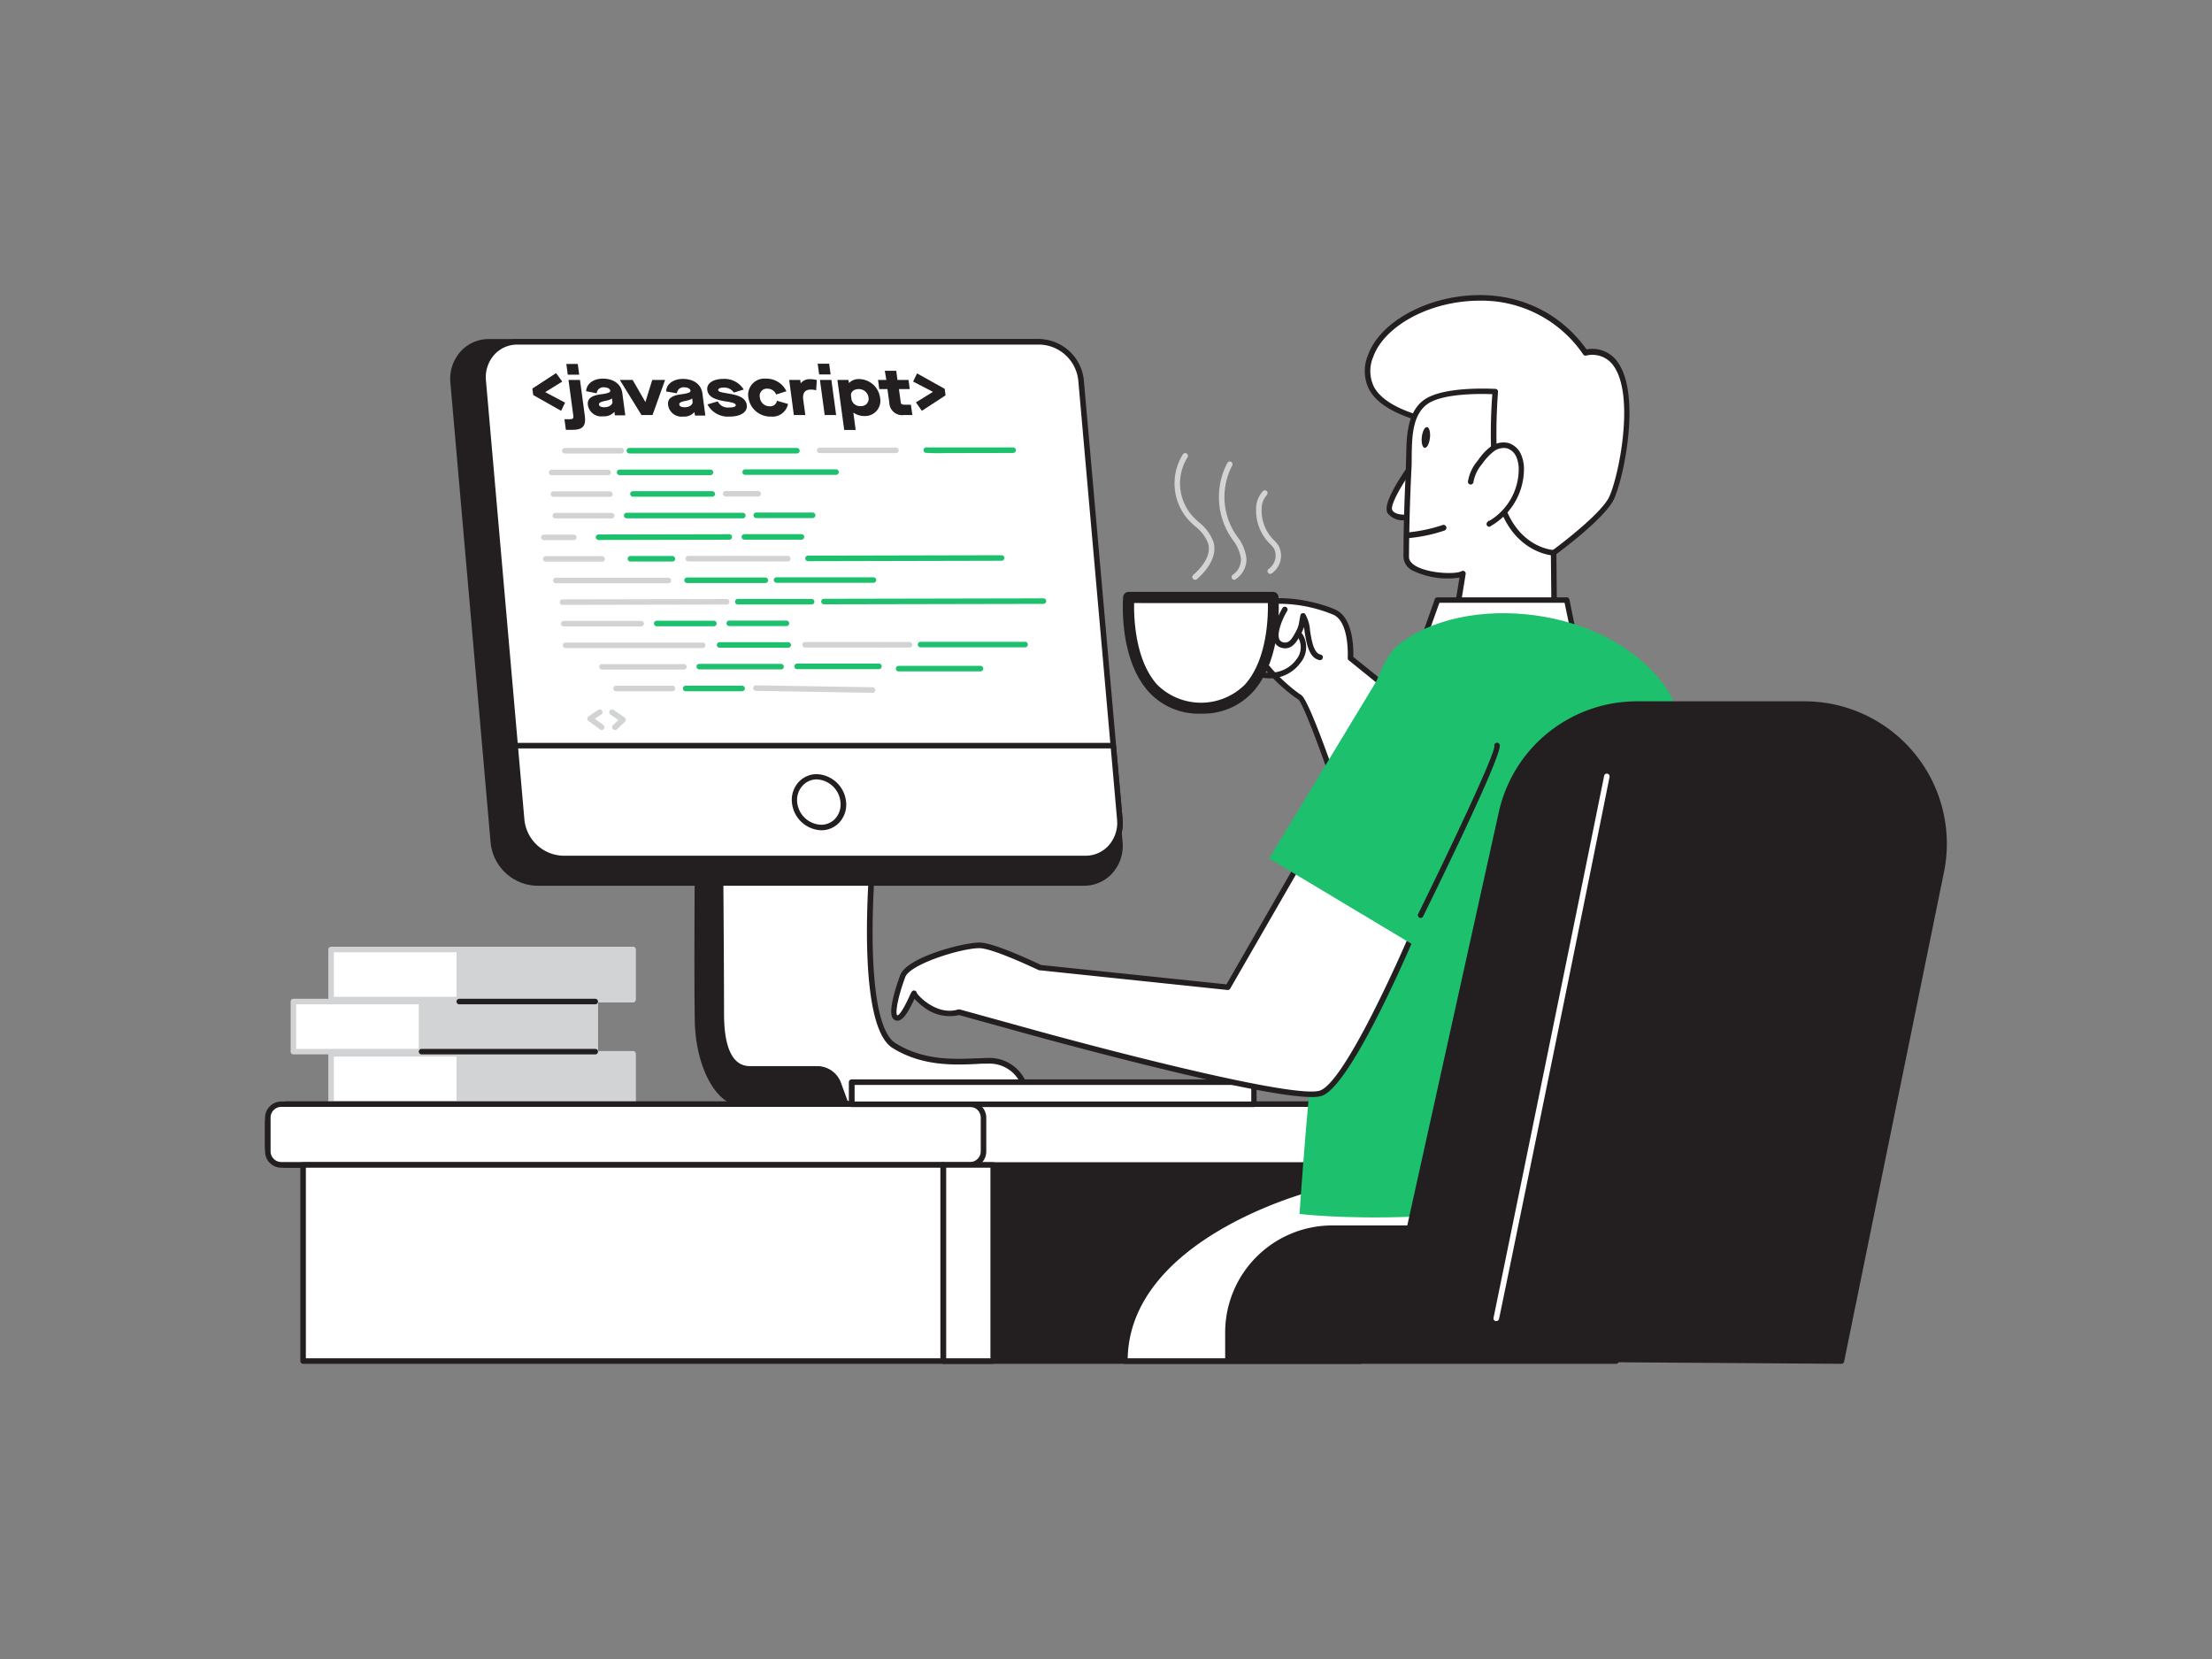 <svg xmlns="http://www.w3.org/2000/svg" viewBox="0 0 400 300"><rect x="0" y="0" width="400" height="300" fill="#808080" stroke="none"/><g id="_181_code_javascript_flatline" data-name="#181_code_javascript_flatline"><path d="M244.21,119s.42-6.69-2.82-8.27-15.76-4.53-15.76,1.93,8,12.53,9.41,13.38,8.06,20.64,8.06,20.64L257.84,130Z" fill="#fff"/><path d="M243.1,147.19H243a.49.49,0,0,1-.38-.33c-3.13-9.34-6.94-19.66-7.85-20.38-1.57-.93-9.64-7.12-9.64-13.8a3.82,3.82,0,0,1,1.86-3.46c3.78-2.36,12.1-.16,14.62,1.08,3.16,1.54,3.16,7.18,3.11,8.49l13.44,10.82a.52.52,0,0,1,.18.35.5.5,0,0,1-.12.37L243.47,147A.48.48,0,0,1,243.1,147.19Zm-11.45-38a8,8,0,0,0-4.13.88,2.84,2.84,0,0,0-1.39,2.61c0,6.13,7.74,12.1,9.17,13s6.16,14.66,8,20.09l13.83-15.66L243.9,119.4a.49.49,0,0,1-.19-.42c0-.07.36-6.38-2.53-7.79A26,26,0,0,0,231.65,109.18Z" fill="#231f20"/><rect x="59.87" y="190.52" width="54.58" height="9.06" transform="translate(174.33 390.09) rotate(-180)" fill="#fff"/><path d="M114.45,200.07H59.87a.5.5,0,0,1-.5-.5v-9a.5.5,0,0,1,.5-.5h54.58a.5.5,0,0,1,.5.5v9A.5.5,0,0,1,114.45,200.07Zm-54.08-1H114v-8H60.37Z" fill="#d1d3d4"/><rect x="83.05" y="190.52" width="31.4" height="9.06" transform="translate(197.5 390.09) rotate(-180)" fill="#d1d3d4"/><path d="M114.45,200.07H83.05a.5.5,0,0,1-.5-.5v-9a.5.5,0,0,1,.5-.5h31.4a.5.5,0,0,1,.5.5v9A.5.5,0,0,1,114.45,200.07Zm-30.9-1H114v-8H83.55Z" fill="#d1d3d4"/><rect x="53.06" y="181.11" width="54.58" height="9.06" transform="translate(160.69 371.28) rotate(-180)" fill="#fff"/><path d="M107.64,190.67H53.06a.5.5,0,0,1-.5-.5v-9.06a.5.5,0,0,1,.5-.5h54.58a.5.5,0,0,1,.5.5v9.06A.51.51,0,0,1,107.64,190.67Zm-54.08-1h53.58v-8.06H53.56Z" fill="#d1d3d4"/><rect x="76.23" y="181.11" width="31.4" height="9.06" transform="translate(183.87 371.28) rotate(-180)" fill="#d1d3d4"/><path d="M107.64,190.67H76.23a.51.51,0,0,1-.5-.5v-9.06a.5.5,0,0,1,.5-.5h31.41a.5.5,0,0,1,.5.5v9.06A.51.51,0,0,1,107.64,190.67Zm-30.91-1h30.41v-8.06H76.73Z" fill="#d1d3d4"/><rect x="59.87" y="171.7" width="54.58" height="9.06" transform="translate(174.33 352.47) rotate(-180)" fill="#fff"/><path d="M114.45,181.26H59.87a.5.5,0,0,1-.5-.5V171.7a.51.51,0,0,1,.5-.5h54.58a.5.5,0,0,1,.5.5v9.06A.5.5,0,0,1,114.45,181.26Zm-54.08-1H114V172.2H60.37Z" fill="#d1d3d4"/><rect x="83.05" y="171.7" width="31.4" height="9.06" transform="translate(197.5 352.47) rotate(-180)" fill="#d1d3d4"/><path d="M114.45,181.26H83.05a.5.5,0,0,1-.5-.5V171.7a.5.5,0,0,1,.5-.5h31.4a.5.5,0,0,1,.5.5v9.06A.5.5,0,0,1,114.45,181.26Zm-30.9-1H114V172.2H83.55Z" fill="#d1d3d4"/><rect x="170.72" y="210.66" width="75.26" height="35.47" transform="translate(416.7 456.78) rotate(-180)" fill="#231f20"/><path d="M246,246.62H170.72a.5.5,0,0,1-.5-.5V210.66a.5.5,0,0,1,.5-.5H246a.5.5,0,0,1,.5.5v35.46A.5.5,0,0,1,246,246.62Zm-74.76-1h74.26V211.16H171.22Z" fill="#231f20"/><rect x="48.43" y="199.69" width="221.72" height="10.97" rx="3.48" transform="translate(318.57 410.35) rotate(-180)" fill="#fff"/><path d="M266.66,211.16H51.91a4,4,0,0,1-4-4v-4a4,4,0,0,1,4-4H266.66a4,4,0,0,1,4,4v4A4,4,0,0,1,266.66,211.16Zm-214.75-11a3,3,0,0,0-3,3v4a3,3,0,0,0,3,3H266.66a3,3,0,0,0,3-3v-4a3,3,0,0,0-3-3Z" fill="#231f20"/><rect x="48.43" y="199.69" width="129.42" height="10.97" rx="2.44" transform="translate(226.28 410.35) rotate(-180)" fill="#fff"/><path d="M175.41,211.16H50.87a2.94,2.94,0,0,1-2.94-2.94v-6.09a2.94,2.94,0,0,1,2.94-2.94H175.41a2.94,2.94,0,0,1,2.94,2.94v6.09A2.94,2.94,0,0,1,175.41,211.16Zm-124.54-11a1.94,1.94,0,0,0-1.94,1.94v6.09a1.94,1.94,0,0,0,1.94,1.94H175.41a1.94,1.94,0,0,0,1.94-1.94v-6.09a1.94,1.94,0,0,0-1.94-1.94Z" fill="#231f20"/><path d="M158,153.79s-3,31.05,3.68,35.26c6.23,3.9,13.14,2.76,17,2.76a6.66,6.66,0,0,1,6.58,4.39l1,3.37h-48a29.29,29.29,0,0,1-8.89-9.19c-3.22-5.67-1.22-35.14-1.22-35.14Z" fill="#fff"/><path d="M186.23,200.07h-48A.48.48,0,0,1,138,200a29.46,29.46,0,0,1-9.06-9.38c-3.26-5.73-1.38-34.2-1.29-35.41a.51.51,0,0,1,.47-.47l29.83-1.45a.48.48,0,0,1,.39.16.46.46,0,0,1,.13.39c0,.08-.75,7.84-.67,16,.11,10.67,1.53,17.16,4.13,18.79,5.06,3.16,10.53,2.92,14.53,2.75.8,0,1.53-.07,2.18-.07a7.18,7.18,0,0,1,7.05,4.74l1,3.38a.49.49,0,0,1-.07.44A.51.51,0,0,1,186.23,200.07Zm-47.83-1h47.15l-.82-2.73a6.19,6.19,0,0,0-6.1-4c-.64,0-1.36,0-2.14.07-3.9.17-9.78.43-15.1-2.91-6.47-4.05-4.37-30.74-4-35.15l-28.81,1.4c-.23,3.7-1.71,29.31,1.19,34.41A28.74,28.74,0,0,0,138.4,199.07Z" fill="#231f20"/><path d="M130.43,183.33c0,7.66,2.3,10,5.37,10h12a4.05,4.05,0,0,1,3.8,2.65l1.33,3.63H134.42c-4.75,0-8.12-7.2-8.28-14.86s0-29.47,0-29.47h4.14S130.43,175.66,130.43,183.33Z" fill="#231f20"/><path d="M153,200.07H134.42c-5.3,0-8.63-7.8-8.78-15.35s0-29.26,0-29.48a.51.51,0,0,1,.5-.5h4.14a.5.5,0,0,1,.5.5c0,.2.15,20.51.15,28.09,0,9.46,3.67,9.46,4.87,9.46h12a4.57,4.57,0,0,1,4.27,3l1.33,3.63a.53.53,0,0,1-.06.46A.49.49,0,0,1,153,200.07Zm-26.33-44.33c0,3.3-.14,22,0,29,.16,7.92,3.65,14.37,7.78,14.37h17.83l-1.08-2.95a3.57,3.57,0,0,0-3.33-2.33h-12c-4,0-5.87-3.42-5.87-10.46s-.12-24.41-.14-27.59Z" fill="#231f20"/><path d="M195.2,69.23l7.26,83a6.58,6.58,0,0,1-6.49,7.43H97a8.13,8.13,0,0,1-7.79-7.43l-7.26-83a6.57,6.57,0,0,1,6.49-7.42h99A8.11,8.11,0,0,1,195.2,69.23Z" fill="#231f20"/><path d="M196,160.17H97a8.64,8.64,0,0,1-8.29-7.89l-7.26-83a7.4,7.4,0,0,1,1.86-5.74,6.85,6.85,0,0,1,5.13-2.23h99a8.63,8.63,0,0,1,8.29,7.88l7.26,83a7.44,7.44,0,0,1-1.86,5.74A6.9,6.9,0,0,1,196,160.17ZM88.43,62.31A5.85,5.85,0,0,0,84,64.21a6.46,6.46,0,0,0-1.61,5l7.27,83a7.61,7.61,0,0,0,7.29,7h99a5.89,5.89,0,0,0,4.39-1.91,6.46,6.46,0,0,0,1.61-5l-7.27-83h0a7.6,7.6,0,0,0-7.29-7Z" fill="#231f20"/><path d="M195.53,68.9l6.94,79.25a6.29,6.29,0,0,1-6.21,7.09h-94.5a7.76,7.76,0,0,1-7.44-7.09L87.38,68.9a6.28,6.28,0,0,1,6.21-7.09h94.5A7.75,7.75,0,0,1,195.53,68.9Z" fill="#fff"/><path d="M196.26,155.74h-94.5a8.26,8.26,0,0,1-7.94-7.54L86.89,68.94a7.1,7.1,0,0,1,1.78-5.5,6.61,6.61,0,0,1,4.92-2.13h94.5A8.26,8.26,0,0,1,196,68.85L203,148.11a7.1,7.1,0,0,1-1.78,5.5A6.62,6.62,0,0,1,196.26,155.74ZM93.59,62.31a5.58,5.58,0,0,0-4.18,1.81,6.11,6.11,0,0,0-1.53,4.73l6.94,79.26a7.24,7.24,0,0,0,6.94,6.63h94.5a5.58,5.58,0,0,0,4.18-1.81A6.16,6.16,0,0,0,202,148.2L195,68.94h0a7.24,7.24,0,0,0-6.94-6.63Z" fill="#231f20"/><path d="M201.3,134.84l1.17,13.31a6.29,6.29,0,0,1-6.21,7.09h-94.5a7.76,7.76,0,0,1-7.44-7.09l-1.17-13.31Z" fill="#fff"/><path d="M196.26,155.74h-94.5a8.26,8.26,0,0,1-7.94-7.54l-1.16-13.31a.45.45,0,0,1,.13-.38.46.46,0,0,1,.36-.17H201.3a.5.5,0,0,1,.5.46L203,148.11a7.1,7.1,0,0,1-1.78,5.5A6.62,6.62,0,0,1,196.26,155.74ZM93.7,135.34l1.12,12.77a7.24,7.24,0,0,0,6.94,6.63h94.5a5.58,5.58,0,0,0,4.18-1.81A6.16,6.16,0,0,0,202,148.2l-1.13-12.86Z" fill="#231f20"/><ellipse cx="148.12" cy="145.04" rx="4.29" ry="4.73" transform="translate(-55.67 107.03) rotate(-33.83)" fill="#fff"/><path d="M148.52,150.14a5.53,5.53,0,0,1-5.31-5,4.76,4.76,0,0,1,1.2-3.71,4.42,4.42,0,0,1,3.31-1.44A5.54,5.54,0,0,1,153,145h0a4.76,4.76,0,0,1-1.2,3.71A4.44,4.44,0,0,1,148.52,150.14Zm-.8-9.2a3.44,3.44,0,0,0-2.57,1.12,3.81,3.81,0,0,0-1,2.94,4.51,4.51,0,0,0,4.32,4.14,3.43,3.43,0,0,0,2.57-1.11,3.82,3.82,0,0,0,.95-2.94h0A4.52,4.52,0,0,0,147.72,140.94Z" fill="#231f20"/><rect x="154.04" y="195.7" width="72.73" height="3.99" transform="translate(380.81 395.39) rotate(-180)" fill="#fff"/><path d="M226.77,200.19H154a.5.5,0,0,1-.5-.5v-4a.5.5,0,0,1,.5-.5h72.73a.5.5,0,0,1,.5.5v4A.5.5,0,0,1,226.77,200.19Zm-72.23-1h71.73v-3H154.54Z" fill="#231f20"/><path d="M237,215s-33.59,8.48-33.59,31.17h88.79s14.12-13.63,10.63-34.57C267.06,212.78,237,215,237,215Z" fill="#fff"/><path d="M292.21,246.62H203.42a.5.5,0,0,1-.5-.5c0-22.82,33.63-31.56,34-31.65H237c.3,0,30.47-2.19,65.85-3.41a.48.48,0,0,1,.51.42c3.49,21-10.64,34.87-10.78,35A.52.52,0,0,1,292.21,246.62Zm-88.29-1H292c1.44-1.48,13.38-14.48,10.42-33.56-34.53,1.21-64,3.29-65.33,3.39C235.77,215.8,204.4,224.3,203.92,245.62Z" fill="#231f20"/><path d="M280.94,100s7.94-5.79,10.19-9.39,7.28-28.76-4.46-26.84c-11.54-16.47-35.25-9.49-38.83.68-3.15,8.93,8.34,11,12.32,12.23s8.26,20.19,13.7,23.32S280.94,100,280.94,100Z" fill="#fff"/><path d="M278.11,101.86a9.35,9.35,0,0,1-4.5-1.46c-3-1.72-5.48-7.61-7.9-13.3-2-4.65-4-9.46-5.7-10-.42-.13-.92-.27-1.48-.42-3.37-.94-9-2.52-11-6.35a7.46,7.46,0,0,1-.16-6.1c1.82-5.17,8.59-9.53,16.45-10.61,9.4-1.28,17.79,2.2,23.08,9.56a5.58,5.58,0,0,1,5.78,2.52c4.23,6.35.62,22.33-1.13,25.13-2.18,3.49-9.34,8.81-10.23,9.47a3.5,3.5,0,0,1-1.94,1.37A4.38,4.38,0,0,1,278.11,101.86ZM267.6,54.37a26.62,26.62,0,0,0-3.64.25c-7.51,1-13.95,5.12-15.65,9.95a6.52,6.52,0,0,0,.11,5.31c1.79,3.44,7.17,5,10.38,5.84l1.51.44c2.13.67,4.07,5.25,6.32,10.55s4.78,11.27,7.48,12.82c2,1.14,3.7,1.56,5,1.2a2.3,2.3,0,0,0,1.43-1,.5.5,0,0,1,.15-.17c.08-.06,7.88-5.77,10.06-9.25,1.62-2.61,5.08-18.12,1.14-24a4.68,4.68,0,0,0-5.1-2,.5.5,0,0,1-.49-.21A22.22,22.22,0,0,0,267.6,54.37Z" fill="#231f20"/><path d="M256.06,83.14s-5.73,7.65-4.73,9.36,4.67.83,4.67.83" fill="#fff"/><path d="M254,94.07a3.42,3.42,0,0,1-3.1-1.31c-1.07-1.86,3.38-8.06,4.77-9.92a.5.5,0,0,1,.7-.1.51.51,0,0,1,.1.7c-2.66,3.55-5.21,7.93-4.7,8.81.66,1.14,3.2.82,4.12.6a.51.51,0,0,1,.61.37.5.5,0,0,1-.37.6A9.65,9.65,0,0,1,254,94.07Z" fill="#231f20"/><path d="M257.8,72.68c-3.51,2.54-2.88,8.38-3.07,12.14q-.39,7.94-.43,15.88c0,3.36,8.65,3.94,10.24,3l-2.13,13.16L281.05,111l-.11-11s-5.9-.3-8.9-7.33S270.4,70.8,270.4,70.8,261.22,70.21,257.8,72.68Z" fill="#fff"/><path d="M262.41,117.38a.49.49,0,0,1-.32-.12.5.5,0,0,1-.17-.46l2-12.35a14.55,14.55,0,0,1-8.4-1.24,2.91,2.91,0,0,1-1.73-2.51c0-5.28.18-10.63.44-15.91,0-.63,0-1.31.05-2,.05-3.66.1-8.21,3.22-10.47h0c3.53-2.56,12.55-2,12.93-2a.54.54,0,0,1,.35.18.48.48,0,0,1,.11.37c0,.15-1.3,14.76,1.61,21.59,2.83,6.63,8.24,7,8.47,7a.51.51,0,0,1,.47.5l.11,11a.5.5,0,0,1-.35.48l-18.63,5.93Zm2.13-14.16a.52.52,0,0,1,.29.09.5.5,0,0,1,.21.49l-2,12.36,17.51-5.57-.1-10.18c-1.51-.23-6.25-1.43-8.87-7.58-2.72-6.4-1.94-18.82-1.72-21.55-1.95-.08-9-.21-11.77,1.81s-2.77,6.24-2.81,9.68c0,.73,0,1.43-.05,2.07-.26,5.26-.41,10.6-.44,15.86q0,.93,1.23,1.65c2.4,1.39,7.25,1.53,8.27.94A.59.59,0,0,1,264.54,103.22Z" fill="#231f20"/><path d="M254.65,96.76A27.22,27.22,0,0,0,261,95.41" fill="#fff"/><path d="M254.65,97.26a.5.5,0,0,1-.5-.46.49.49,0,0,1,.47-.53,27.93,27.93,0,0,0,6.25-1.33.5.5,0,0,1,.33,1,27.89,27.89,0,0,1-6.51,1.37Z" fill="#231f20"/><path d="M266,87.12a7.2,7.2,0,0,1,1.69-3.54,10,10,0,0,1,2.06-2.29,3.48,3.48,0,0,1,2.9-.71,3.22,3.22,0,0,1,2,1.77,6,6,0,0,1,.51,2.66,11.34,11.34,0,0,1-5.82,9.75l.31-.3" fill="#fff"/><path d="M269.31,95.26a.5.5,0,0,1-.34-.86l.29-.28.07.06a10.89,10.89,0,0,0,5.3-9.17,5.64,5.64,0,0,0-.46-2.45,2.72,2.72,0,0,0-1.65-1.49,3,3,0,0,0-2.48.62,9.94,9.94,0,0,0-2,2.18,6.91,6.91,0,0,0-1.59,3.28.52.52,0,0,1-.54.47.5.5,0,0,1-.46-.54,7.61,7.61,0,0,1,1.79-3.8,10.52,10.52,0,0,1,2.16-2.39,3.94,3.94,0,0,1,3.33-.79,3.68,3.68,0,0,1,2.29,2,6.55,6.55,0,0,1,.56,2.88,11.92,11.92,0,0,1-6.08,10.19A.5.5,0,0,1,269.31,95.26Z" fill="#231f20"/><ellipse cx="257.85" cy="79.11" rx="1.89" ry="0.74" transform="translate(150.31 326.46) rotate(-83.56)" fill="#231f20"/><path d="M284.54,114.43l-1.21-5.93H259.94l-3,8.52A46.07,46.07,0,0,0,284.54,114.43Z" fill="#fff"/><path d="M266.3,118.52a39.53,39.53,0,0,1-9.54-1,.55.55,0,0,1-.31-.25.51.51,0,0,1,0-.4l3-8.51a.5.5,0,0,1,.47-.34h23.39a.5.5,0,0,1,.49.4l1.21,5.93a.5.5,0,0,1-.3.56A48.38,48.38,0,0,1,266.3,118.52Zm-8.75-1.87A46.62,46.62,0,0,0,284,114.12L282.92,109H260.29Z" fill="#231f20"/><path d="M302.84,211.55s8.86-72.49-1.66-87.31-36.34-17.21-48.29-7.65S235,219.52,235,219.52,267.21,223.48,302.84,211.55Z" fill="#1cc06d"/><path d="M163.25,176.52c1-2.83,10.78-5.59,13.88-5.59,2,0,7.48,2.4,11,4.06h0l33.92,3.55,18.33-31.85,16.52,18.83s-12.39,30.18-18,32.18-54.22-11.56-54.22-11.56L173.44,183c-4.28,1.33-8.12-2.95-8.12-3.39s-1.77,4.57-3.1,4.43S162.22,179.35,163.25,176.52Z" fill="#fff"/><path d="M237.2,198.38c-10.38,0-50.83-11.24-52.67-11.75l-11.09-3.07a7.64,7.64,0,0,1-6.5-1.52,10.44,10.44,0,0,1-1.57-1.42c-1,2.09-2,4.07-3.21,3.95a1,1,0,0,1-.75-.48c-.8-1.29.52-5.4,1.37-7.74h0c1.19-3.25,11.36-5.91,14.35-5.91,2.05,0,7.17,2.2,11.14,4.06L221.78,178l18.16-31.57a.49.49,0,0,1,.39-.24.47.47,0,0,1,.42.16l16.52,18.83a.49.49,0,0,1,.09.52c-.51,1.24-12.54,30.41-18.32,32.46A6.09,6.09,0,0,1,237.2,198.38Zm-63.76-15.84.13,0,11.22,3.1c16.76,4.67,49.59,13.09,53.92,11.56s14.08-23.06,17.61-31.61l-15.86-18.06-18,31.24a.51.51,0,0,1-.49.25l-33.92-3.56a.42.42,0,0,1-.16,0c-5.49-2.58-9.33-4-10.79-4-3.24,0-12.54,2.86-13.41,5.25-1.54,4.21-1.77,6.61-1.44,6.9.18,0,.75-.28,2.22-3.49.38-.82.49-1.06.92-1a.54.54,0,0,1,.39.42c.31.63,3.74,4.17,7.48,3Zm-7.62-2.89Zm0-.12Z" fill="#231f20"/><path d="M252.89,116.59l-23.4,38.65,27.41,16.43,18.23-36.83S259.4,117.27,252.89,116.59Z" fill="#1cc06d"/><path d="M240.89,222.1h14l16.62-75a25.25,25.25,0,0,1,24.64-19.79h30.18a25.24,25.24,0,0,1,24.73,30.3L333,246.12l-83.31-.57H222.05v-4.61A18.84,18.84,0,0,1,240.89,222.1Z" fill="#231f20"/><path d="M333,246.62h0l-83.3-.57H222.05a.5.5,0,0,1-.5-.5v-4.61a19.36,19.36,0,0,1,19.34-19.34h13.59L271,147a25.59,25.59,0,0,1,25.13-20.18h30.18a25.75,25.75,0,0,1,25.22,30.9l-18.06,88.52A.5.5,0,0,1,333,246.62Zm-110.44-1.57h27.13l82.9.57,18-88.12a24.74,24.74,0,0,0-24.24-29.7H296.14A24.6,24.6,0,0,0,272,147.2l-16.61,75a.51.51,0,0,1-.49.39h-14a18.36,18.36,0,0,0-18.34,18.34Z" fill="#231f20"/><rect x="54.81" y="210.66" width="115.8" height="35.47" transform="translate(225.41 456.78) rotate(-180)" fill="#fff"/><path d="M170.6,246.62H54.81a.5.5,0,0,1-.5-.5V210.66a.5.5,0,0,1,.5-.5H170.6a.5.5,0,0,1,.5.5v35.46A.5.5,0,0,1,170.6,246.62Zm-115.29-1H170.1V211.16H55.31Z" fill="#231f20"/><rect x="170.6" y="210.66" width="8.95" height="35.47" transform="translate(350.16 456.78) rotate(-180)" fill="#fff"/><path d="M179.55,246.62h-9a.5.5,0,0,1-.5-.5V210.66a.5.5,0,0,1,.5-.5h9a.5.5,0,0,1,.5.5v35.46A.5.5,0,0,1,179.55,246.62Zm-8.45-1h8V211.16h-8Z" fill="#231f20"/><line x1="107.64" y1="181.11" x2="83.05" y2="181.11" fill="#231f20"/><path d="M107.64,181.61H83.05a.5.5,0,0,1,0-1h24.59a.5.5,0,0,1,0,1Z" fill="#231f20"/><line x1="107.64" y1="190.17" x2="76.23" y2="190.17" fill="#231f20"/><path d="M107.64,190.67H76.23a.51.51,0,0,1-.5-.5.5.5,0,0,1,.5-.5h31.41a.5.5,0,0,1,.5.5A.51.51,0,0,1,107.64,190.67Z" fill="#231f20"/><path d="M256.9,166a.43.43,0,0,1-.22-.06.5.5,0,0,1-.23-.67c5.37-10.9,13.87-28.79,13.78-30.35a.49.49,0,0,1,.36-.6.51.51,0,0,1,.61.38c.46,1.76-10.49,24.18-13.85,31A.52.52,0,0,1,256.9,166Z" fill="#231f20"/><path d="M270.57,238.89h-.1a.49.49,0,0,1-.39-.59c.13-.64,13.28-64.73,20-98a.49.49,0,0,1,.58-.4.51.51,0,0,1,.4.59c-6.68,33.33-19.83,97.42-20,98.06A.5.5,0,0,1,270.57,238.89Z" fill="#fff"/><path d="M102.14,82a.5.5,0,0,1-.5-.5.51.51,0,0,1,.5-.5l10.2,0h0a.5.5,0,0,1,.5.5.49.49,0,0,1-.49.5l-10.21,0Z" fill="#d1d3d4"/><path d="M113.81,82a.5.5,0,0,1,0-1L144.1,81h0a.5.5,0,0,1,.5.5.5.5,0,0,1-.5.5L113.81,82Z" fill="#1cc06d"/><path d="M99.76,85.94a.5.5,0,1,1,0-1l10.21,0h0a.51.51,0,0,1,.5.5.5.5,0,0,1-.5.5l-10.2,0Z" fill="#d1d3d4"/><path d="M112.05,85.92a.5.5,0,0,1,0-1l16.43,0h0a.5.5,0,0,1,.5.49.51.51,0,0,1-.5.51l-16.43,0Z" fill="#1cc06d"/><path d="M134.75,85.87a.5.5,0,0,1,0-1l16.43,0h0a.5.5,0,0,1,.5.5.5.5,0,0,1-.5.5l-16.43,0Z" fill="#1cc06d"/><path d="M100.09,89.85a.5.5,0,0,1-.5-.5.5.5,0,0,1,.5-.5l10.2,0h0a.5.5,0,0,1,.5.5.5.5,0,0,1-.5.5l-10.2,0Z" fill="#d1d3d4"/><path d="M114.46,89.82a.5.5,0,1,1,0-1l14.34,0h0a.51.51,0,0,1,.5.5.5.5,0,0,1-.5.5l-14.35,0Z" fill="#1cc06d"/><path d="M131.22,89.79a.51.51,0,0,1-.5-.5.5.5,0,0,1,.5-.5l5.87,0h0a.5.5,0,0,1,.5.5.5.5,0,0,1-.5.5l-5.86,0Z" fill="#d1d3d4"/><path d="M100.42,93.75a.49.49,0,0,1-.5-.49.51.51,0,0,1,.5-.51l10.2,0h0a.5.5,0,0,1,.5.5.5.5,0,0,1-.5.5l-10.2,0Z" fill="#d1d3d4"/><path d="M113.33,93.73a.5.5,0,0,1,0-1l21,0h0a.5.5,0,0,1,.5.5.5.5,0,0,1-.5.5l-21,0Z" fill="#1cc06d"/><path d="M136.75,93.68a.5.5,0,0,1-.5-.5.5.5,0,0,1,.5-.5l10.2,0h0a.5.5,0,0,1,0,1l-10.2,0Z" fill="#1cc06d"/><path d="M98.35,97.67a.51.51,0,0,1-.5-.5.5.5,0,0,1,.5-.5l5.41,0h0a.51.51,0,0,1,.5.5.5.5,0,0,1-.5.5l-5.42,0Z" fill="#d1d3d4"/><path d="M108.24,97.65a.51.51,0,0,1-.5-.5.5.5,0,0,1,.5-.5l23.64-.05h0a.5.5,0,0,1,.5.5.5.5,0,0,1-.5.5l-23.64.05Z" fill="#1cc06d"/><path d="M98.68,101.57a.5.5,0,0,1-.5-.5.5.5,0,0,1,.5-.5l10.2,0h0a.5.5,0,0,1,0,1l-10.2,0Z" fill="#d1d3d4"/><path d="M100.52,105.47a.5.5,0,0,1-.5-.5.5.5,0,0,1,.5-.5l20.35,0h0a.5.5,0,0,1,.5.5.5.5,0,0,1-.5.5l-20.35,0Z" fill="#d1d3d4"/><path d="M124.25,105.43a.5.5,0,0,1-.5-.5.5.5,0,0,1,.5-.5l14.15,0a.51.51,0,0,1,.5.5.5.5,0,0,1-.5.5l-14.15,0Z" fill="#1cc06d"/><path d="M140.43,105.39a.5.5,0,0,1,0-1l17.52,0h0a.5.5,0,0,1,.5.5.5.5,0,0,1-.5.5l-17.51,0Z" fill="#1cc06d"/><path d="M101.73,109.38a.5.5,0,0,1-.5-.5.5.5,0,0,1,.5-.5l29.67-.06h0a.5.5,0,0,1,.5.5.5.5,0,0,1-.5.5l-29.67.06Z" fill="#d1d3d4"/><path d="M133.42,109.31a.5.5,0,0,1,0-1l13.35,0h0a.5.5,0,0,1,0,1l-13.35,0Z" fill="#1cc06d"/><path d="M149,109.28a.5.5,0,0,1-.5-.5.5.5,0,0,1,.5-.5l39.69-.08h0a.5.5,0,0,1,0,1l-39.69.08Z" fill="#1cc06d"/><path d="M101.94,113.28a.5.5,0,0,1-.5-.5.5.5,0,0,1,.5-.5l14,0h0a.5.5,0,0,1,.5.5.5.5,0,0,1-.5.5l-14,0Z" fill="#d1d3d4"/><path d="M118.76,113.25a.5.5,0,0,1-.5-.5.5.5,0,0,1,.5-.5l10.33,0h0a.5.5,0,0,1,0,1l-10.34,0Z" fill="#1cc06d"/><path d="M131.88,113.22a.5.5,0,0,1-.5-.5.5.5,0,0,1,.5-.5l10.33,0h0a.5.5,0,0,1,0,1l-10.33,0Z" fill="#1cc06d"/><path d="M102.27,117.19a.5.5,0,1,1,0-1l24.8,0h0a.5.5,0,0,1,.5.5.51.51,0,0,1-.5.5l-24.81,0Z" fill="#d1d3d4"/><path d="M130.13,117.13a.5.5,0,0,1,0-1l12.41,0h0a.5.5,0,0,1,.5.5.5.5,0,0,1-.5.5l-12.4,0Z" fill="#1cc06d"/><path d="M145.59,117.1a.5.5,0,0,1-.5-.5.5.5,0,0,1,.5-.5l18.89,0h0a.5.5,0,0,1,.5.5.5.5,0,0,1-.5.5l-18.89,0Z" fill="#d1d3d4"/><path d="M166.47,117.06a.5.5,0,1,1,0-1l18.89,0a.48.48,0,0,1,.5.5.5.5,0,0,1-.5.5l-18.89,0Z" fill="#1cc06d"/><path d="M108.87,121.08a.5.5,0,0,1-.5-.5.5.5,0,0,1,.5-.5l14.8,0h0a.5.5,0,0,1,0,1l-14.8,0Z" fill="#d1d3d4"/><path d="M126.45,121.05a.5.5,0,0,1-.5-.5.49.49,0,0,1,.49-.5l14.8,0h0a.5.5,0,0,1,0,1l-14.8,0Z" fill="#1cc06d"/><path d="M144.14,121a.5.5,0,0,1,0-1l14.8,0h0a.5.5,0,0,1,.5.5.5.5,0,0,1-.5.5l-14.8,0Z" fill="#1cc06d"/><path d="M162.5,121.41a.5.5,0,0,1,0-1l14.8,0h0a.5.5,0,0,1,0,1l-14.8,0Z" fill="#1cc06d"/><path d="M111.4,125a.5.5,0,0,1-.5-.5.5.5,0,0,1,.5-.5l10.2,0h0a.5.5,0,0,1,.5.5.5.5,0,0,1-.5.5l-10.2,0Z" fill="#d1d3d4"/><path d="M124,125a.5.5,0,0,1-.5-.5.49.49,0,0,1,.49-.5l10.21,0h0a.5.5,0,0,1,.5.5.51.51,0,0,1-.5.5L124,125Z" fill="#1cc06d"/><path d="M157.79,125.28h0l-21.1-.35a.5.5,0,0,1,0-1h0l21.1.35a.5.5,0,0,1,.49.51A.49.49,0,0,1,157.79,125.28Z" fill="#d1d3d4"/><path d="M148.22,81.94a.5.5,0,0,1,0-1l13.79,0h0a.5.5,0,0,1,0,1l-13.79,0Z" fill="#d1d3d4"/><path d="M171,81.93a33.52,33.52,0,0,1-3.64-.05.51.51,0,0,1-.34-.62.49.49,0,0,1,.57-.35c.62,0,9.66,0,15.62,0h0a.5.5,0,0,1,0,1C177,81.92,173.26,81.93,171,81.93Z" fill="#1cc06d"/><path d="M134.61,97.59a.5.5,0,0,1-.5-.5.5.5,0,0,1,.5-.5l10.32,0h0a.5.5,0,0,1,0,1l-10.32,0Z" fill="#1cc06d"/><path d="M114,101.54a.5.5,0,0,1-.5-.5.51.51,0,0,1,.5-.5l7.59,0a.55.55,0,0,1,.5.5.49.49,0,0,1-.49.5l-7.6,0Z" fill="#1cc06d"/><path d="M124.46,101.52a.5.5,0,0,1,0-1l18,0h0a.5.5,0,0,1,.5.5.49.49,0,0,1-.49.5l-18,0Z" fill="#d1d3d4"/><path d="M146.12,101.48a.5.5,0,0,1-.5-.5.5.5,0,0,1,.5-.5l35-.08h0a.5.5,0,0,1,.5.5.5.5,0,0,1-.5.5l-35,.08Z" fill="#1cc06d"/><path d="M108.79,132a.53.53,0,0,1-.29-.1l-2.09-1.54a.48.48,0,0,1-.2-.41.48.48,0,0,1,.22-.41l1.75-1.18a.5.5,0,0,1,.69.14.49.49,0,0,1-.13.69l-1.17.79,1.52,1.11a.51.51,0,0,1,.11.7A.49.49,0,0,1,108.79,132Z" fill="#d1d3d4"/><path d="M111.19,132a.52.52,0,0,1-.36-.16.5.5,0,0,1,0-.7l1-.94-1.45-1a.5.5,0,0,1-.12-.7.49.49,0,0,1,.69-.12l2,1.36a.49.49,0,0,1,.21.37.56.56,0,0,1-.15.4l-1.41,1.36A.52.52,0,0,1,111.19,132Z" fill="#d1d3d4"/><path d="M216.11,104.84a.52.52,0,0,1-.38-.17.51.51,0,0,1,.05-.71c1.27-1.1,3.32-3.3,2.71-5.63a7,7,0,0,0-2.37-3.15c-.44-.4-.9-.83-1.31-1.28a9.9,9.9,0,0,1-.88-11.78.5.5,0,0,1,.83.55,8.88,8.88,0,0,0,.8,10.56c.38.42.82.83,1.24,1.22a7.94,7.94,0,0,1,2.66,3.63c.74,2.85-1.58,5.38-3,6.64A.49.49,0,0,1,216.11,104.84Z" fill="#d1d3d4"/><path d="M229.71,103.78a.5.5,0,0,1-.41-.22.49.49,0,0,1,.12-.69,2.91,2.91,0,0,0,.94-3.7,5.59,5.59,0,0,0-.65-.76l-.28-.28a8.52,8.52,0,0,1-2.29-6,4.79,4.79,0,0,1,1.23-3.32.49.49,0,0,1,.7,0,.5.5,0,0,1,0,.71,3.83,3.83,0,0,0-.93,2.62,7.56,7.56,0,0,0,2,5.31l.26.26a6.32,6.32,0,0,1,.78.91,3.89,3.89,0,0,1-1.2,5.06A.46.46,0,0,1,229.71,103.78Z" fill="#d1d3d4"/><path d="M223.21,104.85a.5.5,0,0,1-.42-.22.51.51,0,0,1,.14-.7,3.34,3.34,0,0,0,1.48-2.84,7.23,7.23,0,0,0-1.53-3.51c-.23-.35-.46-.7-.68-1.06a13.27,13.27,0,0,1-.26-12.8.5.5,0,0,1,.68-.21.51.51,0,0,1,.2.68A12.26,12.26,0,0,0,223.06,96c.21.34.43.68.66,1a8,8,0,0,1,1.68,4,4.33,4.33,0,0,1-1.92,3.72A.45.45,0,0,1,223.21,104.85Z" fill="#d1d3d4"/><path d="M229.58,122.67a9,9,0,0,1-3.76-.88.49.49,0,0,1-.24-.66.5.5,0,0,1,.66-.25c3.66,1.68,6.73.4,8.16-1.6a3.49,3.49,0,0,0,0-4.48.5.5,0,0,1,0-.71.5.5,0,0,1,.71,0,4.45,4.45,0,0,1,.06,5.76A6.87,6.87,0,0,1,229.58,122.67Z" fill="#231f20"/><path d="M217.18,128.05c-14.64,0-13.05-20-13.05-20h26.1S231.82,128.05,217.18,128.05Z" fill="#fff"/><path d="M217.18,128.55a11.68,11.68,0,0,1-9-3.69c-5.39-5.83-4.62-16.42-4.58-16.87a.5.5,0,0,1,.5-.46h26.1a.5.5,0,0,1,.5.46c0,.45.81,11-4.58,16.87A11.68,11.68,0,0,1,217.18,128.55Zm-12.58-20c-.08,2.1-.13,10.81,4.35,15.66a11.75,11.75,0,0,0,16.46,0c4.49-4.85,4.43-13.56,4.35-15.65Z" fill="#fff"/><path d="M217.18,128.05c-14.64,0-13.05-20-13.05-20h26.1S231.82,128.05,217.18,128.05Z" fill="#fff"/><path d="M217.18,128.55a11.68,11.68,0,0,1-9-3.69c-5.39-5.83-4.62-16.42-4.58-16.87a.5.5,0,0,1,.5-.46h26.1a.5.5,0,0,1,.5.46c0,.45.81,11-4.58,16.87A11.68,11.68,0,0,1,217.18,128.55Zm-12.58-20c-.08,2.1-.13,10.81,4.35,15.66a11.75,11.75,0,0,0,16.46,0c4.49-4.85,4.43-13.56,4.35-15.65Z" fill="#d1d3d4"/><path d="M217.18,128.05c-14.64,0-13.05-20-13.05-20h26.1S231.82,128.05,217.18,128.05Z" fill="none" stroke="#231f20" stroke-linecap="round" stroke-linejoin="round"/><path d="M217.18,128.55a11.68,11.68,0,0,1-9-3.69c-5.39-5.83-4.62-16.42-4.58-16.87a.5.5,0,0,1,.5-.46h26.1a.5.5,0,0,1,.5.46c0,.45.81,11-4.58,16.87A11.68,11.68,0,0,1,217.18,128.55Zm-12.58-20c-.08,2.1-.13,10.81,4.35,15.66a11.75,11.75,0,0,0,16.46,0c4.49-4.85,4.43-13.56,4.35-15.65Z" fill="none" stroke="#231f20" stroke-linecap="round" stroke-linejoin="round"/><path d="M232.31,110.28c-.8,1.33-2.94,5.76-.38,6.38,1.58.39,2.25-1.1,2.87-2.21a9.22,9.22,0,0,0,.84-3c1.06,1.25.55,7,3.08,7.46" fill="#fff"/><path d="M238.72,119.37h-.1c-1.93-.38-2.36-3-2.71-5.14,0-.28-.09-.57-.14-.84a5.44,5.44,0,0,1-.54,1.31l-.14.26c-.58,1-1.45,2.64-3.27,2.2a2,2,0,0,1-1.41-1.17c-.86-2.07,1.38-5.8,1.48-6a.5.5,0,1,1,.85.52c-.86,1.42-1.87,3.94-1.41,5.06a1,1,0,0,0,.72.58c1,.24,1.51-.52,2.16-1.71l.15-.26a5.29,5.29,0,0,0,.61-1.92c.05-.3.1-.62.19-1a.48.48,0,0,1,.37-.38.5.5,0,0,1,.5.17,7,7,0,0,1,.87,3c.29,1.82.66,4.07,1.91,4.32a.49.49,0,0,1,.4.58A.51.51,0,0,1,238.72,119.37Z" fill="#231f20"/><path d="M96.43,71.44l-.16-1.18,4.29-2.79L101.67,69l-3.08,1.91,3.59,1.9-.71,1.48Z" fill="#231f20"/><path d="M102.07,75.81h1.06c.44,0,.61-.19.55-.6l-.88-6.51h2.08l.88,6.53c.24,1.78-.41,2.5-2.19,2.5h-1.24Zm.34-10h2.07l.26,1.94h-2.07Z" fill="#231f20"/><path d="M106.31,73.27c-.16-1.17.6-1.78,2.59-2,1.16-.17,1.49-.34,1.45-.65s-.49-.58-1.1-.58a1.19,1.19,0,0,0-1.35,1.08L106,70.74c.05-1.34,1.3-2.27,3-2.27,2,0,3.32,1,3.54,2.63l.53,4h-1.88l-.08-.63h0a2.48,2.48,0,0,1-2.06.81A2.44,2.44,0,0,1,106.31,73.27Zm4.43-.63-.09-.63h0c-.11.19-.39.31-1.14.47-.93.19-1.23.36-1.19.68s.35.48,1,.48C110.14,73.64,110.81,73.18,110.74,72.64Z" fill="#231f20"/><path d="M112.08,68.7h2.32l2.31,4h0l1.24-4h2.32L118,75.05h-2Z" fill="#231f20"/><path d="M120.82,73.27c-.16-1.17.6-1.78,2.59-2,1.16-.17,1.49-.34,1.45-.65s-.49-.58-1.1-.58a1.19,1.19,0,0,0-1.35,1.08l-1.94-.33c0-1.34,1.3-2.27,3-2.27,2,0,3.33,1,3.55,2.63l.53,4h-1.88l-.09-.63h0a2.5,2.5,0,0,1-2.06.81A2.44,2.44,0,0,1,120.82,73.27Zm4.42-.63-.08-.63h0c-.1.19-.39.31-1.13.47-.94.19-1.24.36-1.19.68s.35.48,1,.48C124.65,73.64,125.32,73.18,125.24,72.64Z" fill="#231f20"/><path d="M127.93,73.13l1.87-.55a2,2,0,0,0,2,1.11c.84,0,1.28-.16,1.25-.44s-.44-.46-1.72-.65c-2.28-.34-3.27-.93-3.43-2.08s1-2,2.85-2a4.09,4.09,0,0,1,3.74,1.92l-1.79.55a2.05,2.05,0,0,0-1.83-.9c-.67,0-1,.17-1,.44s.36.4,1.77.62c2.23.36,3.24.92,3.4,2.11s-1,2.07-3.12,2.07A4.18,4.18,0,0,1,127.93,73.13Z" fill="#231f20"/><path d="M135.33,71.88a2.93,2.93,0,0,1,3.16-3.41,4,4,0,0,1,3.72,2.28l-1.85.59a1.71,1.71,0,0,0-1.62-1.06,1.29,1.29,0,0,0-1.33,1.6,1.76,1.76,0,0,0,1.76,1.59,1.22,1.22,0,0,0,1.33-1l2,.58a2.86,2.86,0,0,1-3.1,2.28A4,4,0,0,1,135.33,71.88Z" fill="#231f20"/><path d="M142.71,68.7h2l.08.61h0a2.06,2.06,0,0,1,1.75-.74,4.53,4.53,0,0,1,1.16.15l-.11,1.85a3.73,3.73,0,0,0-1-.12c-1,0-1.5.6-1.34,1.83l.38,2.77h-2.08Z" fill="#231f20"/><path d="M147.86,65.77h2.08l.26,1.94h-2.07Zm.41,2.93h2.07l.86,6.35h-2.07Z" fill="#231f20"/><path d="M151.43,68.7h2l.08.57h0a2.43,2.43,0,0,1,1.86-.72,3.87,3.87,0,0,1,3.77,3.34,2.76,2.76,0,0,1-2.83,3.34,3.42,3.42,0,0,1-2-.62h0l.42,3.14h-2.07Zm5.62,3.16a1.75,1.75,0,0,0-1.8-1.5c-.85,0-1.45.54-1.36,1.19l.09.69a1.57,1.57,0,0,0,1.7,1.19A1.3,1.3,0,0,0,157.05,71.86Z" fill="#231f20"/><path d="M162.56,70.36l.31,2.29c0,.39.22.53.67.53h1.18l.26,1.87h-1.5a2.31,2.31,0,0,1-2.66-2.2l-.34-2.49H159l-.22-1.66h1.5L160,67.05h2.07l.22,1.65h2l.22,1.66Z" fill="#231f20"/><path d="M165.63,72.76l3.08-1.9L165.12,69l.71-1.48,5,2.79.16,1.18-4.29,2.8Z" fill="#231f20"/></g></svg>